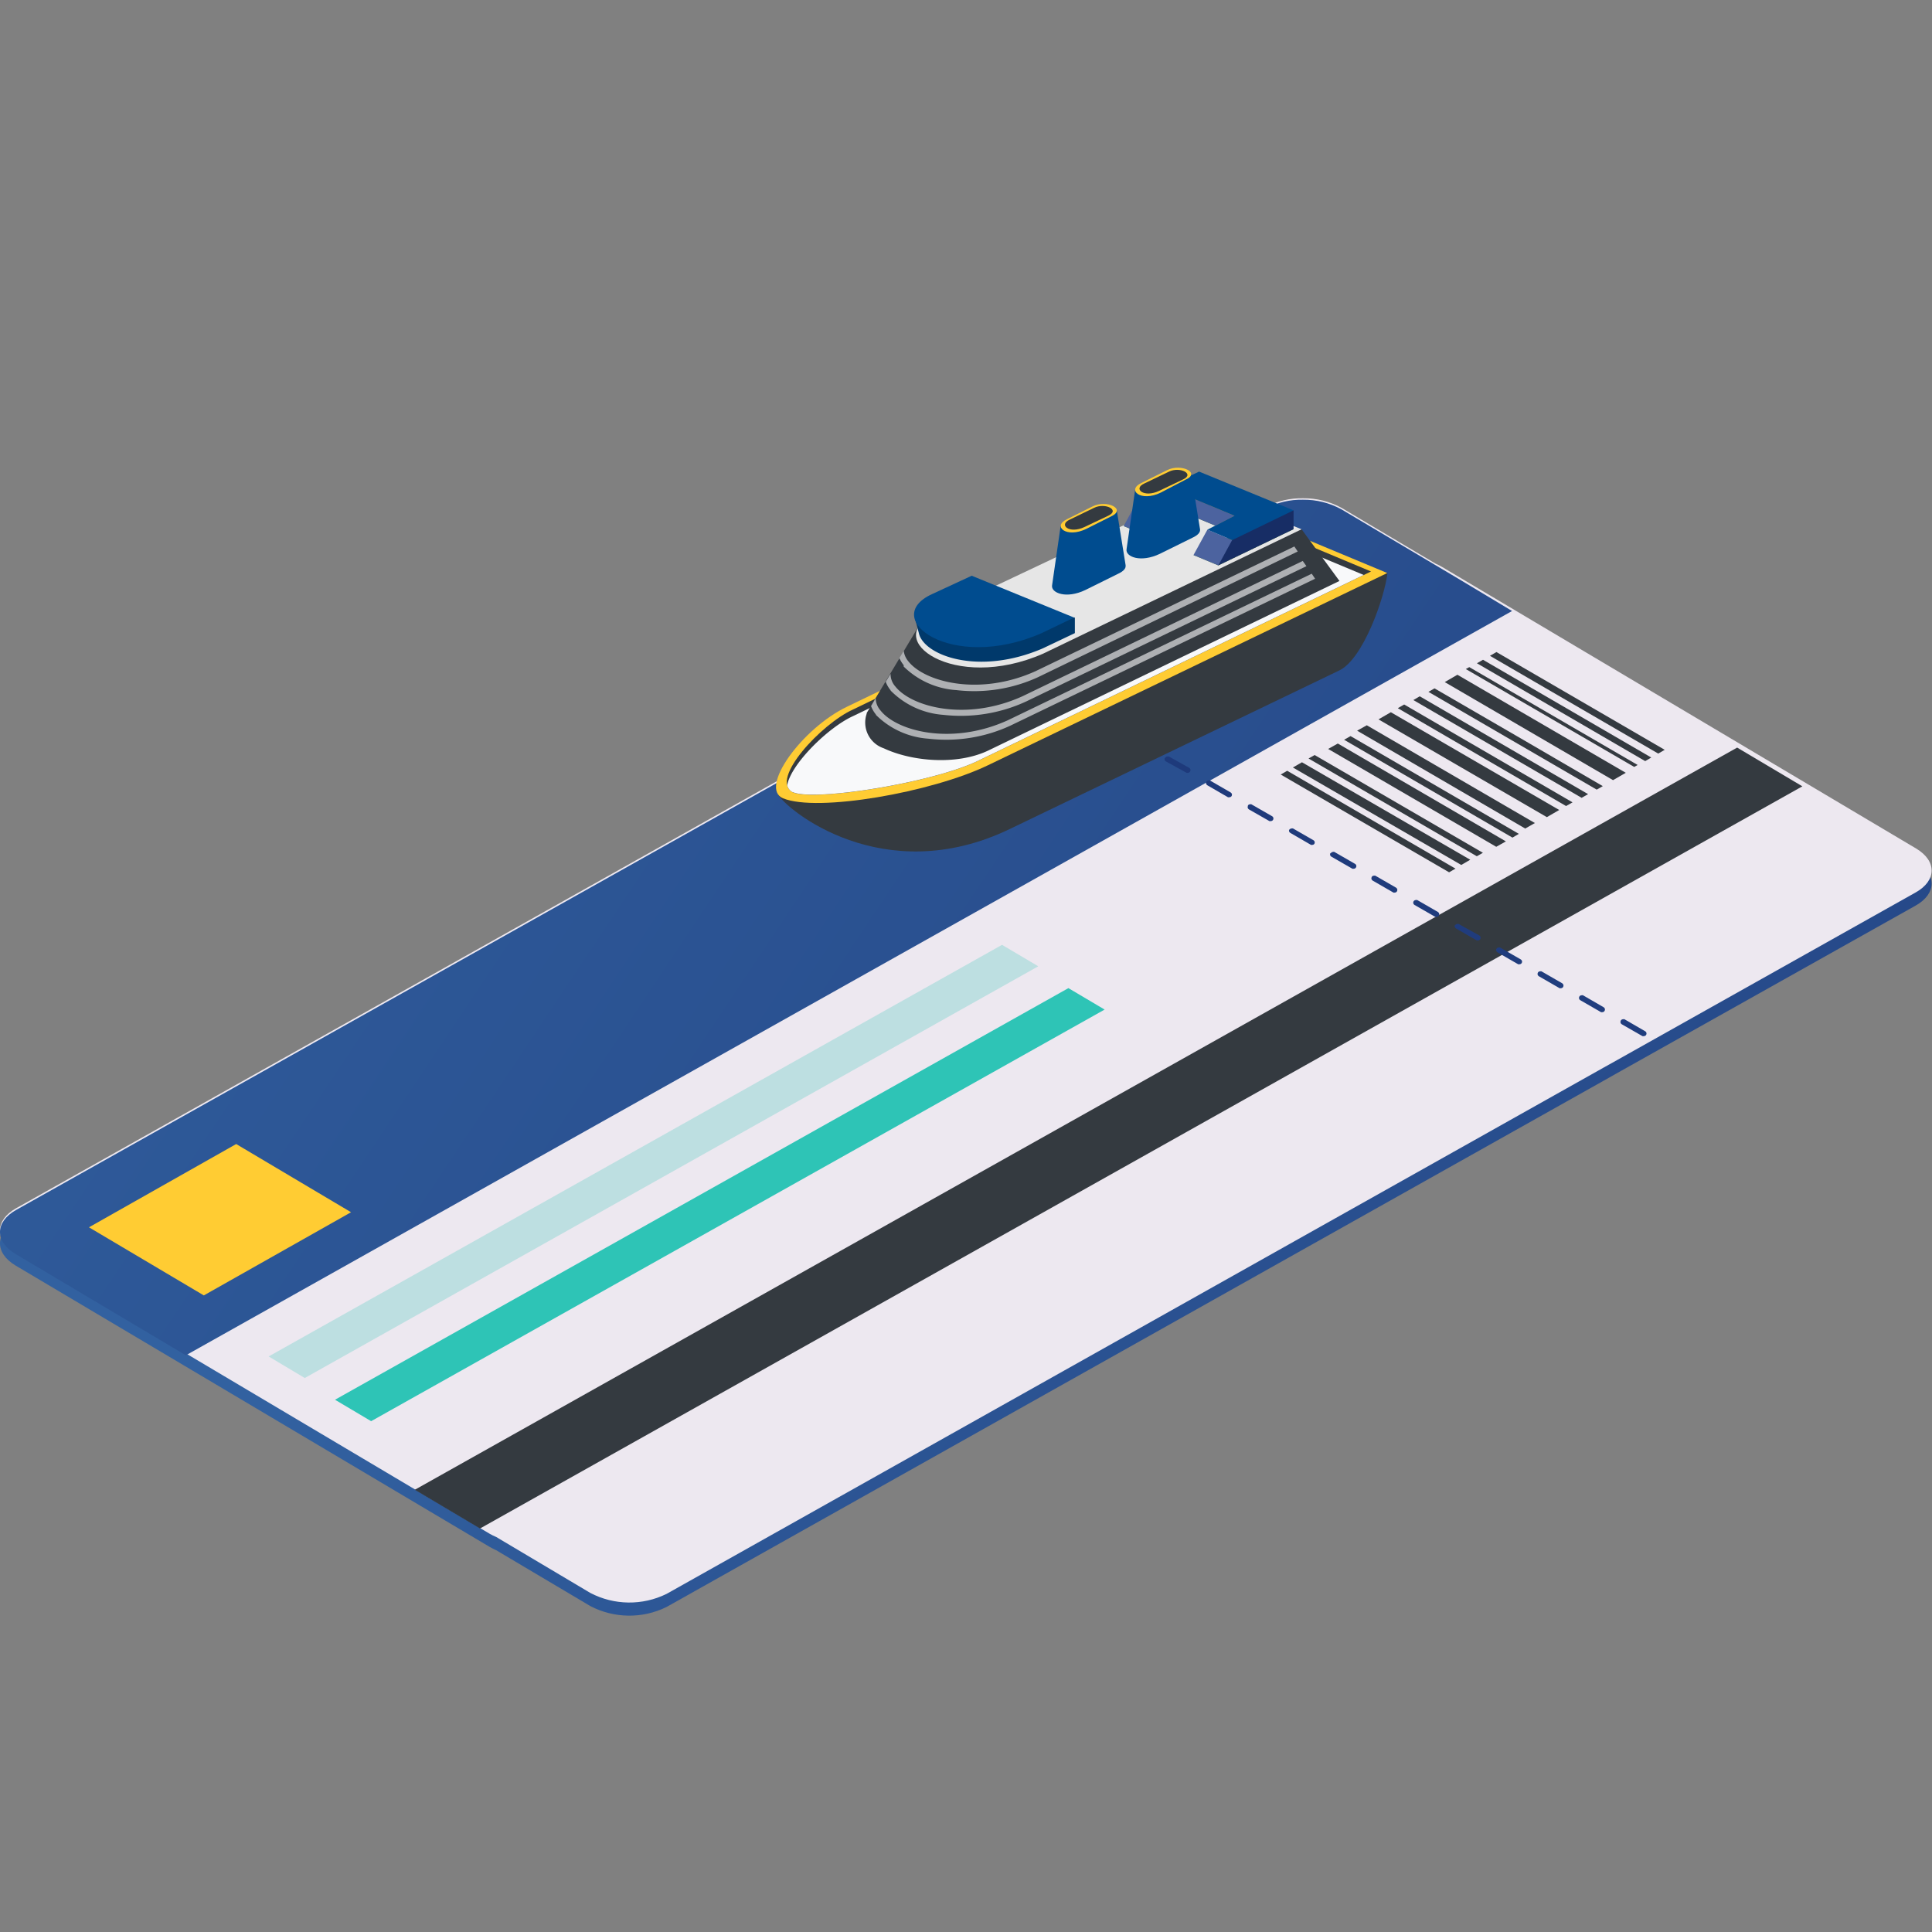 <svg xmlns="http://www.w3.org/2000/svg" xmlns:xlink="http://www.w3.org/1999/xlink" viewBox="0 0 200 200"><rect x="0" y="0" width="200" height="200" fill="#808080" stroke="none"/><defs><linearGradient id="linear-gradient" x1="1891.13" y1="107.14" x2="1891.56" y2="107.14" gradientTransform="matrix(0 764.94 764.94 0 -81853.77 -1446532.48)" gradientUnits="userSpaceOnUse"><stop offset="0" stop-color="#3261a0"/><stop offset="1" stop-color="#080d50"/></linearGradient><linearGradient id="linear-gradient-2" x1="1890.73" y1="106.24" x2="1891.16" y2="106.24" gradientTransform="rotate(90 530591.342 -593673.293) scale(594.72)" gradientUnits="userSpaceOnUse"><stop offset="0" stop-color="#ede8f0"/><stop offset="1" stop-color="#d8e5ec"/></linearGradient><linearGradient id="linear-gradient-3" x1="1892.02" y1="107.92" x2="1892.45" y2="107.92" gradientTransform="rotate(90 1181100.05 -1323903.21) scale(1323.98)" xlink:href="#linear-gradient"/><linearGradient id="linear-gradient-4" x1="1895.54" y1="107.39" x2="1895.97" y2="107.39" gradientTransform="matrix(-757.29 0 0 757.29 1435759.54 -81236.73)" xlink:href="#linear-gradient"/><clipPath id="clip-path"><path class="cls-1" d="m131 53.84-11.1 6.23 2.78 1.65c2.34 1.39 2.32 3.6-.06 4.93a9.44 9.44 0 0 1-8.55-.1l-2.77-1.65L1.66 126.44c-2.19 1.23-2.22 3.26-.06 4.56l49.1 29.14a6 6 0 0 0 .67.34l9.74 5.78a8.72 8.72 0 0 0 7.88.1L166 111.88l1.22-.69 31.08-17.44c2.19-1.23 2.22-3.27.06-4.55L149.3 60.05a6 6 0 0 0-.67-.33l-9.74-5.79a8.21 8.21 0 0 0-4-1 8 8 0 0 0-3.83.9"/></clipPath><clipPath id="clip-path-2"><path class="cls-1" d="M131 52.48 1.66 125.08c-2.19 1.23-2.22 3.27-.06 4.55l49.1 29.15a6 6 0 0 0 .67.33l9.74 5.79a8.72 8.72 0 0 0 7.89.1l97-54.48 1.22-.68 31.08-17.45c2.19-1.22 2.22-3.26.06-4.55L149.3 58.7a4.67 4.67 0 0 0-.67-.34l-9.74-5.78a8.1 8.1 0 0 0-4-1 8 8 0 0 0-3.83.89"/></clipPath><clipPath id="clip-path-3"><path class="cls-1" d="M131 52.66 1.66 125.26c-2.19 1.23-2.22 3.26-.06 4.55l17.64 10.49 137.29-77.05-5.41-3.25-12.25-7.27a8.11 8.11 0 0 0-4-1 8 8 0 0 0-3.83.9"/></clipPath><clipPath id="clip-path-4"><path class="cls-1" d="M167.78 105.66a.28.28 0 0 0 .1.37l2.15 1.23a.22.22 0 0 0 .13 0 .27.27 0 0 0 .14-.51l-2.14-1.24a.35.35 0 0 0-.14 0 .28.28 0 0 0-.24.14m-4.29-2.48a.27.27 0 0 0 .1.37l2.15 1.24a.33.33 0 0 0 .13 0 .27.27 0 0 0 .24-.14.27.27 0 0 0-.1-.37l-2.14-1.24a.25.25 0 0 0-.14 0 .28.28 0 0 0-.24.14m-4.29-2.48a.27.27 0 0 0 .1.37l2.15 1.24a.22.22 0 0 0 .13 0 .27.27 0 0 0 .24-.14.28.28 0 0 0-.1-.37l-2.15-1.24a.31.31 0 0 0-.13 0 .28.28 0 0 0-.24.13m-4.29-2.47a.28.28 0 0 0 .1.37l2.15 1.24a.31.31 0 0 0 .13 0 .28.28 0 0 0 .24-.13.27.27 0 0 0-.1-.37l-2.15-1.24a.22.22 0 0 0-.13 0 .28.28 0 0 0-.24.14m-4.29-2.48a.27.27 0 0 0 .1.37l2.15 1.24a.33.33 0 0 0 .13 0 .27.27 0 0 0 .24-.14.27.27 0 0 0-.1-.37L151 95.65a.28.28 0 0 0-.13 0 .27.27 0 0 0-.24.14m-4.3-2.48a.27.27 0 0 0 .1.37l2.16 1.24a.22.22 0 0 0 .13 0 .27.27 0 0 0 .24-.14.28.28 0 0 0-.1-.37l-2.15-1.24a.37.37 0 0 0-.14 0 .28.28 0 0 0-.24.14M142 90.79a.27.27 0 0 0 .1.37l2.15 1.24a.22.22 0 0 0 .13 0 .27.27 0 0 0 .24-.14.28.28 0 0 0-.1-.37l-2.15-1.24a.31.31 0 0 0-.13 0 .26.26 0 0 0-.24.13m-4.28-2.47a.27.27 0 0 0 .1.37l2.18 1.25a.32.32 0 0 0 .14 0 .26.26 0 0 0 .23-.13.26.26 0 0 0-.09-.37l-2.15-1.24a.23.23 0 0 0-.14 0 .27.27 0 0 0-.23.14m-4.29-2.48a.27.27 0 0 0 .1.37l2.14 1.24a.23.23 0 0 0 .14 0 .25.25 0 0 0 .23-.14.27.27 0 0 0-.08-.32l-2.15-1.24a.31.31 0 0 0-.13 0 .28.28 0 0 0-.24.13m-4.29-2.47a.27.27 0 0 0 .1.37l2.12 1.21a.35.35 0 0 0 .14 0 .27.27 0 0 0 .13-.51l-2.14-1.23a.23.23 0 0 0-.14 0 .27.27 0 0 0-.23.14m-4.29-2.48a.27.27 0 0 0 .1.37l2.14 1.24a.35.35 0 0 0 .14 0 .28.28 0 0 0 .24-.13.27.27 0 0 0-.11-.37l-2.14-1.24a.23.23 0 0 0-.14 0 .27.27 0 0 0-.23.14m-4.29-2.48a.27.27 0 0 0 .1.37l2.14 1.18a.25.25 0 0 0 .14 0 .27.27 0 0 0 .23-.14.26.26 0 0 0-.09-.37L121 78.31a.32.32 0 0 0-.14 0 .26.26 0 0 0-.23.13m-4.29-2.48a.28.28 0 0 0 .1.38l2.14 1.24a.32.32 0 0 0 .14 0 .27.27 0 0 0 .13-.51l-2.14-1.24a.32.32 0 0 0-.14 0 .28.28 0 0 0-.23.13m-4.34-2.5a.27.27 0 0 0 .1.37l2.14 1.24a.32.32 0 0 0 .14 0 .26.26 0 0 0 .23-.13.28.28 0 0 0-.1-.38l-2.14-1.23a.25.25 0 0 0-.14 0 .27.27 0 0 0-.23.14M107.71 71a.28.28 0 0 0 .1.37l2.19 1.22a.32.32 0 0 0 .14 0 .26.26 0 0 0 .23-.13.27.27 0 0 0-.1-.37l-2.14-1.24a.25.25 0 0 0-.14 0 .29.29 0 0 0-.24.14m-4.29-2.48a.28.28 0 0 0 .1.37l2.15 1.24a.33.33 0 0 0 .13 0A.27.27 0 0 0 106 70a.27.27 0 0 0-.1-.37l-2.15-1.24a.22.22 0 0 0-.13 0 .27.27 0 0 0-.24.14"/></clipPath><style>.cls-1{fill:none}.cls-8{fill:#343a40}.cls-10{fill:#2ec4b6}.cls-11{fill:#fc3}.cls-17{fill:#aeb0b3}.cls-19{fill:#004c8f}.cls-20{fill:#4c639f}</style></defs><g id="Layer_2" data-name="Layer 2"><g clip-path="url(#clip-path)"><path transform="rotate(-53 99.45 110.05)" fill="url(#linear-gradient)" d="M-6.35-4.52h212.7v229.56H-6.35z"/></g><g clip-path="url(#clip-path-2)"><path transform="rotate(-43.8 100.02 108.907)" fill="url(#linear-gradient-2)" d="M-12.25-2.07h224.49v221.94H-12.25z"/></g><g clip-path="url(#clip-path-3)"><path transform="rotate(-52.51 77.985 96.025)" fill="url(#linear-gradient-3)" d="M-4.94 6.77h165.85v178.52H-4.94z"/></g><path class="cls-8" d="M186.58 81.4 49.69 158.23l-6.75-4.01 136.89-76.83 6.75 4.01z"/><path class="cls-10" d="m107.48 100.03-75.93 42.62-3.74-2.23 75.92-42.61 3.75 2.22z" opacity=".25"/><path class="cls-10" d="m114.35 104.51-75.93 42.61-3.74-2.22 75.92-42.61 3.75 2.22z"/><path class="cls-11" d="m36.34 125.49-11.89-7.06-15.24 8.62 11.89 7.05 15.24-8.61z"/><path class="cls-8" d="m149.56 70.61 1.31-.76L168.3 80l-1.32.76-17.42-10.15m-9.07 5.03 1-.56 17.4 10.12-1 .57-17.4-10.13m2.21-1.17 1.28-.74 17.43 10.12-1.28.74-17.43-10.12m-5.21 3.06 1-.56 17.4 10.13-1 .56-17.4-10.13m-3.65 1.92.94-.54L152.2 89l-.93.54-17.43-10.09m10.86-6.14.66-.38 17.43 10.13-.67.38-17.42-10.13m9.54-5.42.67-.39 17.42 10.12-.67.39-17.42-10.12m-15.1 8.69.67-.38 17.42 10.12-.66.39-17.43-10.13m-6.56 3.6.67-.39 17.42 10.13-.66.38-17.43-10.12m13.73-7.71.66-.39 17.43 10.13-.67.38-17.42-10.12m6.58-3.81.63-.36 17.42 10.12-.63.37-17.42-10.13m-5.02 2.96.63-.36q8.73 5.05 17.42 10.12c-.22.13-.42.25-.63.36l-17.42-10.12m-12.41 6.9.63-.36q8.73 5.06 17.42 10.12l-.63.36-17.42-10.12m16.28-9.26.36-.2 17.43 10.13-.36.2-17.43-10.13"/><g clip-path="url(#clip-path-4)"><path transform="rotate(-42.72 136.916 87.832)" fill="url(#linear-gradient-4)" d="M99.04 50.75h75.74v74.15H99.04z"/></g><path class="cls-8" d="M80.53 82.21c.79 1.55 10.89 9.92 24 3.61l34.1-16.41c2.46-1.15 4.7-7.51 5-10.09l-9.54-2.38z"/><path class="cls-11" d="M87.7 73.15c-4.69 2.24-9.16 8.44-6.64 9.49 3.57 1.47 15.4-.62 21.21-3.42l41.34-19.9L129 53.23z"/><path class="cls-8" d="M141.93 59.16 129 53.75l-40.7 19.7c-3.26 1.47-8.67 7.24-6.25 8.56 2.26 1 14.6-1 19.22-3.26z"/><path d="M82.06 82c2.26 1 14.6-1 19.22-3.26l39.89-19.22L129 54.44 88.31 74.13c-2.55 1.15-6.41 4.93-6.82 7.15a1.06 1.06 0 0 0 .57.73" fill="#f8f9fa"/><path class="cls-8" d="m134.74 54.79-4.74.79-1.15.57-1.85-.77L100.82 68l-5.71-3.19-5.39 9v.07a2.81 2.81 0 0 0 1.76 3.58c2.89 1.36 7.51 1.78 10.77.26l36.41-17.58z"/><path d="M134.74 54.79 108 67.66c-9.34 4.09-16.79-1.58-11.31-4l27.63-13.07z" fill="#e6e6e6"/><path fill="#53812f" d="m126.12 58.53 7.79-3.75-9.78-4-7.81 3.68 2.4.99 4.46-2.13 4.73 1.97-4.36 2.17 2.57 1.07z"/><path class="cls-17" d="M90.67 74a8.52 8.52 0 0 0 5.45 2.47 15.82 15.82 0 0 0 8.47-1.35l31.55-15.21-.35-.52-31.46 15.17c-5.84 2.65-11.49 1.12-13.17-1a2 2 0 0 1-.51-1.29l-.48.82a3 3 0 0 0 .5.87"/><path class="cls-17" d="M93.55 69A8.57 8.57 0 0 0 99 71.44a15.84 15.84 0 0 0 8.48-1.35l26.86-13-.35-.52-26.77 12.9c-5.84 2.65-11.5 1.12-13.18-1a2.14 2.14 0 0 1-.49-1.1l-.45.75a3.41 3.41 0 0 0 .45.74"/><path class="cls-17" d="M92.19 71.48A8.52 8.52 0 0 0 97.64 74a16.12 16.12 0 0 0 8.6-1.39l29-14-.38-.54-29 14c-5.83 2.65-11.49 1.12-13.17-1a1.94 1.94 0 0 1-.5-1.32l-.5.83a3 3 0 0 0 .51.88"/><path d="m106.91 63.78-6-2.45-4 1.85a5.36 5.36 0 0 0-.48.24h-.12l-1.58.64.4 1.52c.55 2.29 6.2 4.4 12.84 1.53l3.3-1.57v-1.61z" fill="#00396b"/><path class="cls-19" d="m111.19 63.93-3.38 1.62C98.46 69.64 91 64 96.49 61.5l4.1-1.9z"/><path class="cls-20" d="m117.75 51.83-1.43 2.63 2.42.99 1.54-1.7-.12-.93-2.41-.99zm7.24 3-1.44 2.63 2.57 1.07 2.01-1.71-.57-.91-2.57-1.08z"/><path fill="#172d65" d="m127.55 55.91-1.43 2.62 7.79-3.75v-1.95l-4.59.84-1.77 2.24z"/><path fill="#316e2e" d="m120.17 52.83-1.43 2.62 6.87-3.3v-1.96l-3.67.4-1.77 2.24z"/><path class="cls-19" d="m127.56 55.91 6.35-3.08-9.78-4.01-6.38 3.01 2.41.99 3.01-1.36 4.63 1.93-2.81 1.44 2.57 1.08z"/><path class="cls-20" d="M123.17 51.46v1.86l2.65 1.1 1.98-1.03-4.63-1.93z"/><path class="cls-19" d="m124.23 54.81-.92-5.72-5.8 1.6-.89 6.17c-.12.78 1.46 1.42 3.45.47l3.36-1.66c.61-.28.83-.58.8-.86"/><path class="cls-11" d="M120.15 51c-2.06 1-3.55-.27-2-1l2.67-1.33c1.44-.73 3.55.28 1.88 1z"/><path class="cls-8" d="M120 50.81c-1.59.76-2.75-.22-1.54-.76l2.54-1.22c1.11-.56 2.74.22 1.45.81z"/><path class="cls-19" d="m116.53 58.55-.92-5.72-5.81 1.6-.89 6.17c-.12.78 1.47 1.43 3.46.47l3.35-1.66c.61-.28.84-.58.8-.86"/><path class="cls-11" d="M112.45 54.75c-2.06 1-3.55-.27-2-1l2.66-1.33c1.45-.73 3.56.28 1.89 1.05z"/><path class="cls-8" d="M112.28 54.55c-1.59.76-2.74-.22-1.54-.76l2.52-1.22c1.12-.56 2.74.22 1.46.82z"/></g></svg>